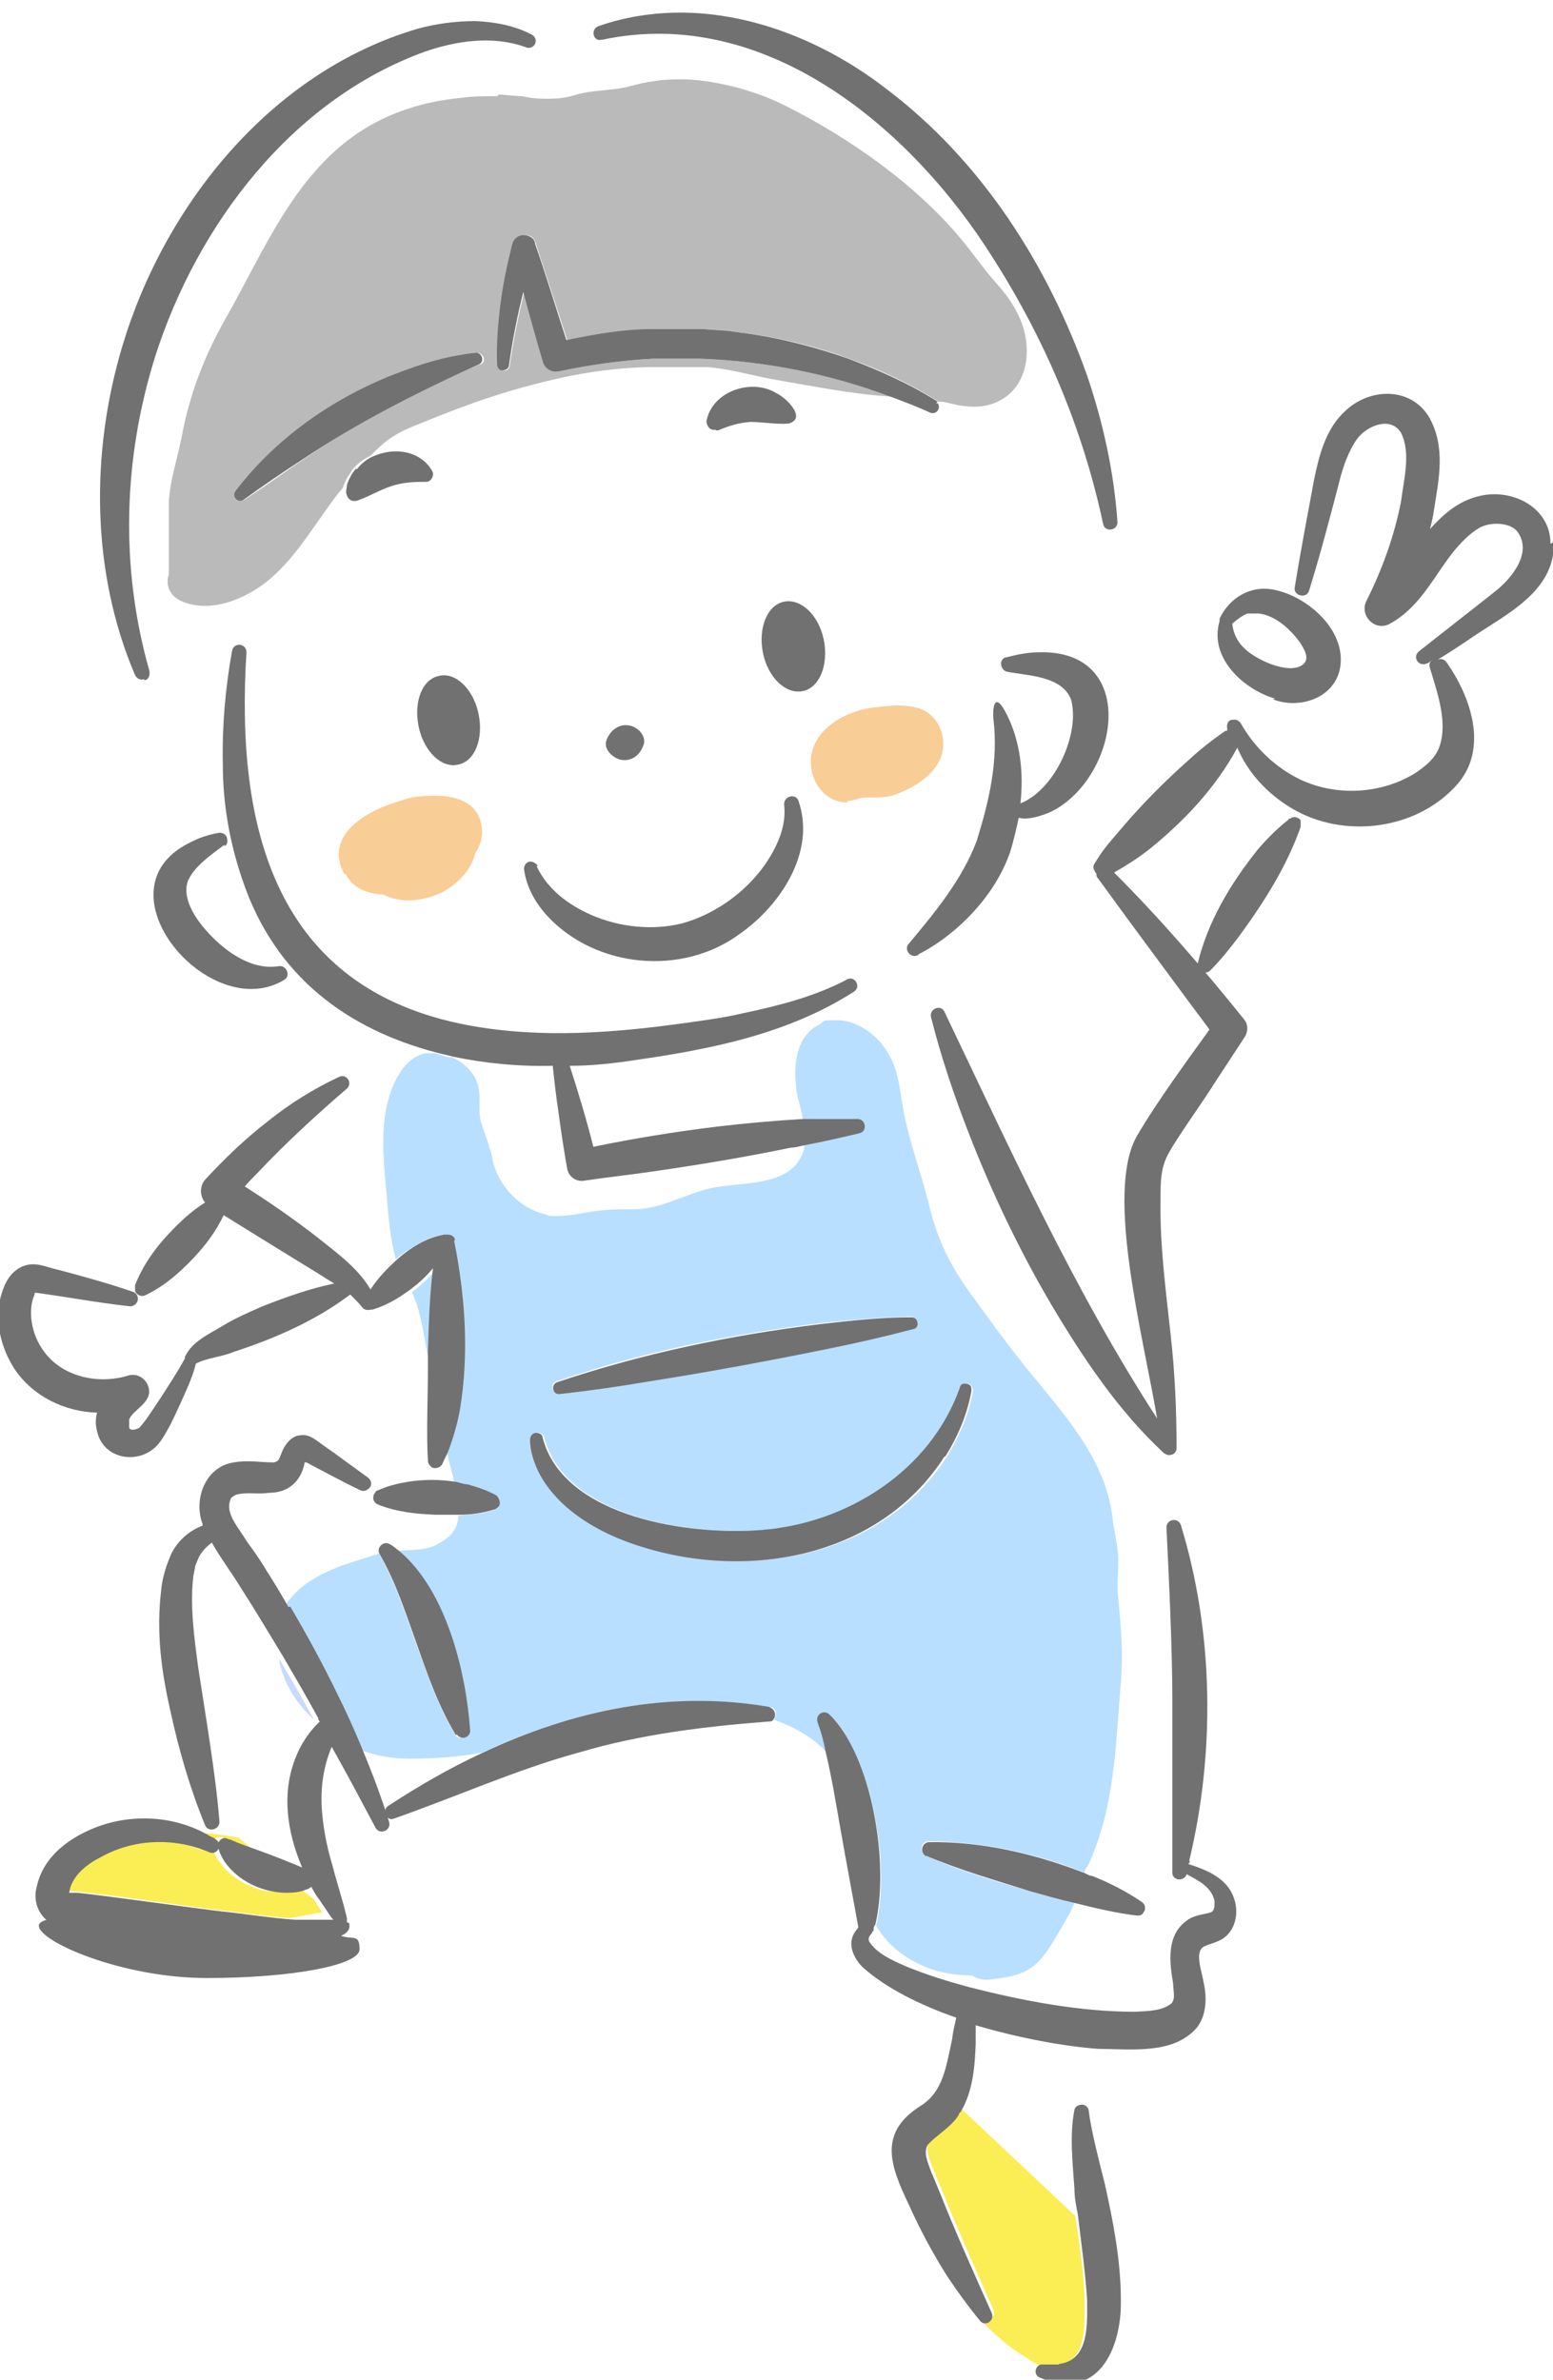 <?xml version="1.0" encoding="UTF-8"?>
<svg id="_レイヤー_1" xmlns="http://www.w3.org/2000/svg" xmlns:xlink="http://www.w3.org/1999/xlink" version="1.1" viewBox="0 0 184 282">
  <!-- Generator: Adobe Illustrator 29.0.0, SVG Export Plug-In . SVG Version: 2.1.0 Build 186)  -->
  <defs>
    <style>
      .st0 {
        fill: none;
      }

      .st1 {
        fill: #fae84c;
      }

      .st2 {
        fill: #717171;
      }

      .st3 {
        fill: #b8dfff;
      }

      .st4 {
        fill: #fbed54;
      }

      .st5 {
        fill: #bababa;
      }

      .st6 {
        fill: #c7daff;
      }

      .st7 {
        fill: #f9cd96;
      }

      .st8 {
        clip-path: url(#clippath);
      }
    </style>
    <clipPath id="clippath">
      <rect class="st0" width="184" height="282"/>
    </clipPath>
  </defs>
  <g class="st8">
    <g>
      <path class="st0" d="M77.5,138.7c-2.7.4-5.5.8-8.2,1.1-1,.2-2-.4-2.1-1.4-.3-1.6-.8-4.9-1-6.5-.3-1.9-.5-3.7-.7-5.6-4,0-8-.3-11.8-1.1,1.5.7,2.7,2,3.1,3.6.3,1.4,0,2.8.3,4.1.4,1.6,1,3,1.4,4.6.6,3,3.1,5.6,6.2,6.3.5,0,1,.2,1.5.2,1.3,0,2.6-.3,3.9-.5,1.7-.3,3.4-.3,5.1-.3s0,0,0,0c3.5,0,6.7-2.2,10.3-2.7,2.7-.3,7.1-.3,9-2.7.5-.7.8-1.4.9-2.2-.6,0-1.1.2-1.7.3-5.4,1-10.8,2-16.2,2.8h0Z"/>
      <path class="st0" d="M147.3,76.8c1.3,1.3,5.3,3.3,7,2.1.9-.7.2-1.9-.3-2.7-1.1-1.6-2.9-3.2-4.9-3.4h-1.2c-.7.3-1.2.7-1.8,1.2.2,1.1.6,2.1,1.3,2.8h-.1Z"/>
      <path class="st0" d="M39,227.5c-.2-.3-.4-.5-.6-.8-.8.2-2.1.4-3.9.7,1.5,0,3,.2,4.5,0h0Z"/>
      <path class="st0" d="M35.7,173.4h0Z"/>
      <path class="st0" d="M36.4,223.6c-.2,0-.4.3-.6.3l1.6,1.3c-.3-.5-.7-1.1-1-1.6Z"/>
      <path class="st1" d="M7.6,224.4h0Z"/>
      <path class="st4" d="M24.1,219.3c-4.2-1.7-9-1.6-12.9.6-2,1.1-3.4,2.5-3.7,4.2h.9c1.6,0,15.2,2,17.1,2.2,2.9.3,5.8.8,8.8,1,1.8-.3,3.2-.6,3.9-.7-.4-.5-.7-1-1-1.5l-1.6-1.3c-.8.4-1.8.4-2.6.4-2.8,0-5.5-1.4-7.1-3.7-.5-.7-1.3-2.5,0-2.8.3,0,.5,0,.7.2,1.1.4,2.3.9,3.4,1.3l-1.7-1.4s-1.7-.4-4.3-.6c.2,0,.5.3.7.4.8.6,0,1.9-.8,1.5v.2h.2Z"/>
      <path class="st4" d="M110.1,253.8c-.5.9,0,2,.4,3.1l1,2.4c1.9,4.7,4.1,9.7,6.2,14.4.4.9-.8,1.7-1.4.9-1.4-1.6-2.7-3.4-3.9-5.3,1.9,3.7,4.8,7.4,9.2,10.1.6.4,1.1.7,1.6.9h2.2c3.4-.6,3.1-4.7,3.1-7.5s-.6-6.8-1.1-10.2l-13.5-12.7s0,.2-.2.3c-.7,1.4-2.9,2.6-3.7,3.6h.1Z"/>
      <path class="st5" d="M58.9,11.4c-1.4,0-2.9,0-4.3.2-4.3.4-8.5,1.7-12.1,4.1-7.8,5.2-11.4,14.4-15.8,22.1-2.5,4.4-4.3,9.1-5.2,14.1-.5,2.5-1.3,4.8-1.5,7.5v8.7c-.4,1.1,0,2.4,1.4,3.1.9.4,1.9.6,2.9.6,2.8,0,5.7-1.5,7.7-3.2,3.3-2.8,5.6-7,8.2-10.3.2-.2.4-.4.5-.7.2-.7.7-1.4,1.1-2,.6-.7,1.3-1.2,2.1-1.6l.3-.3c1.8-1.8,3-2.5,5.3-3.4,4.4-1.8,8.6-3.4,13.2-4.6,4.8-1.3,9.3-2.1,14.3-2.2h6.8c2.5.2,5,.9,7.5,1.4,4.7.8,9.5,1.8,14.3,2.1-7.2-2.7-14.9-4.2-22.5-4.5h-5.6c-3.7.2-7.5.6-11.1,1.5-.9.2-1.8-.3-2-1.2-.6-2-1.5-5.2-2.3-8.2-.7,2.9-1.3,5.8-1.7,8.7,0,.4-.4.7-.8.6-.4,0-.6-.4-.6-.7,0-2.4,0-4.8.4-7.2s.8-4.8,1.4-7.1c.2-.8,1-1.2,1.7-1,.5,0,.9.5,1,1,.9,2.8,2.6,7.9,3.7,11.4,3.3-.7,6.7-1.1,10.2-1.3h6l2.9.2,2.9.4c3.9.6,7.7,1.5,11.4,2.9,3.7,1.3,7.3,3,10.6,5.1h.2c.5,0,1.1.2,1.6.3.8.2,1.7.3,2.5.3s2-.2,2.9-.7c3.5-1.8,3.9-6.3,2.5-9.6-.7-1.7-1.8-3.2-3-4.5-1.4-1.6-2.5-3.2-3.8-4.8-5.5-6.7-13.4-12.2-20.9-16-3.5-1.8-8-3-11.9-3.2h-1c-1.9,0-3.8.3-5.6.8-2.2.6-4.5.4-6.7,1.1-1,.3-2,.4-2.9.4s-2,0-3.2-.3c-1,0-2-.2-3-.2h.2l-.2.2ZM56.8,43.2c-7.4,3.2-14.5,6.8-21.1,11.4-2.2,1.5-4.4,3.1-6.7,4.6-.7.5-1.5-.4-1-1,5.1-6.7,12.5-11.5,20.3-14.4,2.6-.9,5.4-1.6,8.2-2,.8,0,1.2,1.1.4,1.4h0Z"/>
      <path class="st3" d="M98.4,203.3c5,5,7.1,17.9,5.4,24.9,1.5,2.6,4.1,4.4,7,5.3,1.4.4,2.9.6,4.4.6s0,0,0,0c.4.3,1,.5,1.6.5s.2,0,.4,0c3.2-.4,5.1-.7,7-3.6.9-1.4,1.8-2.9,2.6-4.4.2-.4.3-.7.5-1.1-1.8-.4-3.5-.9-5.3-1.4-4.2-1.2-8.3-2.4-12.3-4.2-.8-.4-.6-1.7.3-1.7,6.4,0,12.7,1.4,18.5,3.7,0-.3.2-.6.4-.8,3.2-6.9,3.3-14.4,3.9-21.8.3-3.4,0-6.5-.3-9.9-.2-1.5,0-3,0-4.5s-.5-3.4-.7-5.1c-.8-7-6-12.5-10.2-17.7-2.5-3.1-4.8-6.3-7.1-9.5-2.3-3.3-3.6-6.3-4.5-10.1-.9-3.6-2.2-7-2.9-10.6-.6-3.2-.6-5.9-2.9-8.5-1.3-1.4-3.1-2.5-5-2.5s-1.4,0-2.1.5c-2.6,1.2-3.1,4.5-2.8,7,0,1.3.6,2.7.8,4.2h6.4c1,0,1.1,1.5.2,1.7-2.1.5-4.3.9-6.4,1.4,0,.8-.4,1.5-.9,2.2-1.9,2.4-6.3,2.3-9,2.7-3.5.4-6.7,2.7-10.3,2.7h0c-1.7,0-3.4,0-5.1.3-1.3.2-2.6.5-3.9.5s-1,0-1.5-.2c-3-.7-5.5-3.3-6.2-6.3-.3-1.6-.9-3-1.4-4.6-.4-1.4,0-2.8-.3-4.1-.3-1.6-1.6-2.9-3.1-3.6-.7,0-1.3-.3-2-.5h-1.2c-2.7.6-4.1,3.9-4.6,6.4-.7,3.3-.3,7,0,10.3.2,2.4.4,5.2,1.1,7.7,1.6-1.3,3.4-2.4,5.5-2.9h.4c.4,0,.8.2.9.7,1.3,6.6,1.8,13.4.7,20-.3,1.7-.7,3.4-1.4,5,0,.5.2,1.1.3,1.6.2.7.4,1.4.5,2.1.5,0,.9.2,1.4.3,1.2.3,2.3.7,3.4,1.3.4.3.6.8.3,1.3,0,.2-.3.4-.6.4-1.3.4-2.7.5-4,.6,0,1.5-.9,2.7-2.9,3.6-1.5.6-2.7.4-4.3.6h0c5.6,4.8,7.9,14.4,8.4,21.2,0,.9-1.2,1.3-1.6.5-2.1-3.5-3.3-7.2-4.7-11-1.3-3.6-2.4-7.1-4.3-10.4-.9.3-1.9.6-2.8.9-2.7.8-6.2,2.3-7.9,4.7-.2.2-.3.4-.4.7,2,3.3,3.8,6.7,5.5,10.2,1.1,2.2,2,4.4,3,6.6,1.9.8,4,1.2,6,1.2h.5c2.8,0,5.5-.2,8.3-.7,10.7-5,22.3-7.5,34.1-5.4.8,0,.9,1,.5,1.5,2.3.8,4.5,2,6.2,3.8-.3-1.1-.6-2.2-.9-3.3-.4-.9.7-1.7,1.4-1v-.2.2ZM65.9,163.7c10.2-3.5,20.7-5.6,31.3-6.9,3.6-.4,7.1-.7,10.7-.8.4,0,.7.3.7.7s-.2.6-.5.7c-3.5.9-7,1.7-10.4,2.4-7,1.4-14,2.7-20.9,3.8-3.5.6-7,1.1-10.6,1.5-.8,0-1.1-1.1-.3-1.4h0ZM74.2,182.6c-3.9-1.5-7.9-4-10-7.8-.7-1.3-1.1-2.7-1.2-4.2,0-.4.3-.8.7-.8s.7.2.8.6c2.5,9.5,17.6,11.6,26,10.9,10.2-.8,19.8-7,23.4-16.8,0-.4.6-.6.9-.5s.5.5.5.8c-.5,2.7-1.6,5.4-3.1,7.8-8,12.5-24.7,14.9-37.9,10h-.2,0Z"/>
      <path class="st3" d="M51.6,150.5c-.6.7-1.2,1.3-1.9,1.9-.3.3-.6.5-.9.7,1.3,2.8,1.5,6.1,2.2,9.2v-2c0-3.2,0-6.5.6-9.8h0Z"/>
      <path class="st6" d="M33.7,198.9c.8,1.9,2,3.5,3.5,4.9-1.3-2.4-2.7-4.8-4.1-7.2,0,.8.3,1.5.6,2.2h0Z"/>
      <path class="st2" d="M54.3,90.6c2-.4,3-3.1,2.4-6s-2.7-5-4.7-4.5c-2,.4-3,3.1-2.4,6s2.7,5,4.7,4.5Z"/>
      <path class="st2" d="M97.6,75.8c-.6-2.9-2.7-4.9-4.7-4.5s-3.1,3.1-2.5,6.1c.6,2.9,2.7,4.9,4.7,4.5s3.1-3.1,2.5-6.1Z"/>
      <path class="st2" d="M76.2,88.4c.5-1.1-.6-2.2-1.5-2.4-1.2-.3-2.3.4-2.8,1.6-.5,1.1.6,2.1,1.5,2.4,1.2.3,2.3-.3,2.8-1.6Z"/>
      <path class="st2" d="M65.5,126.4c.2,1.9.4,3.7.7,5.6.2,1.6.7,4.9,1,6.5.2,1,1.1,1.6,2.1,1.4,2.7-.4,5.5-.7,8.2-1.1,5.5-.8,10.9-1.7,16.2-2.8.6,0,1.1-.2,1.7-.3,2.1-.4,4.3-.9,6.4-1.4,1-.2.8-1.7-.2-1.7h-6.4c-3.4.2-6.8.5-10.2.9-4.9.6-9.9,1.4-14.7,2.4-.8-3.2-1.8-6.5-2.8-9.6,2.7,0,5.3-.3,7.9-.7,9-1.3,18-3.1,25.8-8.1.9-.6,0-2-.9-1.4-3.8,2-8.1,3.1-12.4,4-2.1.5-4.4.8-6.5,1.1-8.6,1.2-17.3,1.9-25.9.3-23-4.3-27.6-23.5-26.3-44.2,0-1.1-1.5-1.2-1.7-.2-.8,4.4-1.2,9-1.1,13.5,0,4.6.8,9.2,2.3,13.6,3.9,11.7,12.7,17.8,22.9,20.5.7.2,1.3.3,2,.5,3.8.8,7.8,1.2,11.8,1.1h.1Z"/>
      <path class="st2" d="M108.8,113.1c4.7-2.4,9.2-7.1,10.9-12.2.4-1.3.7-2.6,1-4,1.2.4,3.5-.5,4.2-.9,7.8-4.3,10-19.1-1.9-18.7-1.3,0-2.6.3-3.8.6-.3,0-.6.4-.6.7,0,.5.3.9.7,1,2.6.5,6.5.5,7.6,3.3,1.1,4-1.9,10.7-6,12.3.4-3.6,0-7.3-1.6-10.5s-1.7-.4-1.6.5c.6,5-.5,9.7-2,14.5-1.7,4.5-4.9,8.4-8,12.1-.7.7.2,1.8,1,1.4h.1Z"/>
      <path class="st2" d="M53.9,147c0-.5-.5-.7-.9-.7h-.4c-2.1.4-3.9,1.5-5.5,2.9h0c-1.2,1.1-2.3,2.2-3.2,3.6-1.3-2.2-3.3-3.8-5.2-5.3-3.1-2.5-6.4-4.8-9.7-6.9.5-.6,1.1-1.2,1.6-1.7,3.3-3.5,6.9-6.8,10.5-9.9.7-.6,0-1.8-.9-1.4-3,1.4-5.9,3.2-8.5,5.3-2.7,2.1-5.1,4.4-7.4,6.9-.7.8-.6,2,0,2.7-1.6,1-3,2.3-4.3,3.7-1.7,1.8-3.1,3.8-4,6.1v.7c.2.5.8.7,1.2.5,2.3-1.1,4.1-2.7,5.8-4.5,1.4-1.5,2.6-3.1,3.5-5,3.2,2,8.9,5.5,10.2,6.3,1,.6,1.9,1.2,2.9,1.8-2.9.6-5.7,1.6-8.5,2.7-1.6.7-3.2,1.4-4.7,2.3-1.6,1-3.6,1.8-4.5,3.7h0v.2c-.4.7-.8,1.4-1.3,2.2l-1.4,2.2c-.9,1.3-1.7,2.7-2.7,3.8-.4.2-1,.4-1.2,0v-1c.5-1.2,2.8-2,2.3-3.8-.3-1.1-1.4-1.7-2.4-1.4-3.5,1.1-7.9.2-10.1-3-1.3-1.8-1.9-4.6-1-6.6v-.2h.2c3.7.5,7.4,1.2,11.1,1.6,1,0,1.3-1.3.4-1.7-2.9-1-5.8-1.8-8.8-2.6-1.5-.3-2.8-1.1-4.4-.4-1.5.7-2.1,2.1-2.5,3.5-.8,2.9,0,6.1,1.6,8.6,2.2,3.3,6,5.1,9.8,5.2-.2.7-.2,1.5,0,2.2.7,3.3,4.8,4,7,1.8.7-.7,1.2-1.7,1.7-2.6.8-1.6,1.5-3.2,2.2-4.8.3-.8.6-1.5.8-2.4,1.3-.7,3.1-.8,4.5-1.4,4.9-1.6,9.7-3.7,13.8-6.8.5.5,1,1,1.4,1.5.2.3.6.4,1,.3h.2c1.7-.5,3-1.3,4.4-2.3.3-.2.6-.5.9-.7.7-.6,1.3-1.2,1.9-1.9-.4,3.2-.5,6.5-.6,9.8v2c0,3.6-.2,7.8,0,11,0,.3.2.6.5.8.4.2,1,0,1.2-.4.2-.5.5-1,.7-1.5.6-1.6,1.1-3.3,1.4-5,1.1-6.7.6-13.5-.7-20h.2-.1Z"/>
      <path class="st2" d="M59.1,178.5c.3-.4,0-1-.3-1.3-1.1-.6-2.3-1-3.4-1.3-.4,0-.9-.2-1.4-.3-1.9-.3-3.8-.3-5.7,0-1.2.2-2.4.5-3.5,1-.2,0-.4.3-.5.5-.2.5,0,1,.5,1.2,2.3.9,4.5,1.1,6.8,1.2h2.9c1.3,0,2.6-.2,4-.6.2,0,.4-.2.6-.4h0Z"/>
      <path class="st2" d="M91.3,202.3c-11.9-2.1-23.5.4-34.1,5.4-3.9,1.8-7.7,4-11.2,6.3-.8.5-.2,1.9.7,1.5,7.4-2.6,14.5-5.8,21.8-7.8,7.4-2.2,14.9-3.1,22.6-3.7.2,0,.4,0,.5-.2.4-.4.3-1.3-.5-1.5h.2Z"/>
      <path class="st2" d="M125.5,280.2h-2.2c-.7.2-.9,1.3,0,1.6,6.8,2.8,9.6-3.5,9.5-9.2,0-4.7-.9-9.3-1.9-13.8-.6-2.4-1.6-6.2-1.9-8.6,0-.4-.3-.7-.7-.8-.5,0-.9.2-1,.6-.6,3.1-.2,6.3,0,9.4,0,1,.2,2,.4,3,.4,3.4.9,6.8,1.1,10.2,0,2.7.3,6.9-3.1,7.5h-.2Z"/>
      <path class="st2" d="M63.7,102.6c-.2-.3-.5-.5-.9-.5s-.8.5-.7,1c.3,2.1,1.4,4,2.8,5.5,5.7,6.1,15.9,7.1,22.7,2.1,4.9-3.4,9.1-9.8,7-15.8-.3-.9-1.7-.6-1.7.4.2,1.7-.2,3.3-.9,4.8-2.1,4.5-6.5,8-11.1,9.3-3.5.9-7.5.5-10.9-1-2.7-1.2-5.1-3-6.4-5.7h0Z"/>
      <path class="st2" d="M71.4,4.7c19.3-4.1,36.6,10.5,46.2,25.8,6.2,9.7,10.7,20.3,13.1,31.6.2,1,1.7.8,1.7-.2-.4-5.9-1.7-11.8-3.6-17.4-4.7-13.2-12.5-25.4-23.7-33.9-9.5-7.4-22.4-11.6-34.2-7.5-1,.4-.6,1.9.4,1.6h0Z"/>
      <path class="st2" d="M152.7,97.1c-1.4,1.1-2.6,2.3-3.7,3.6-3.2,4-5.9,8.5-7.1,13.5-.2.8.9,1.4,1.5.8,1.2-1.2,2.3-2.6,3.3-3.9,3-4.1,5.7-8.3,7.4-13.1v-.8c-.3-.4-.9-.5-1.2-.2h-.2Z"/>
      <path class="st2" d="M84.8,51h.3c1.4-.6,2.5-.9,3.8-1,1.4,0,3,.3,4.5.2,2.3-.6-.3-3.1-1.4-3.6-2.9-1.8-7.6-.3-8.3,3.3,0,.6.5,1.2,1.1,1h0Z"/>
      <path class="st2" d="M42.2,55.5c-.5.6-.9,1.3-1.1,2,0,.4-.2.8,0,1.2.2.6.8.8,1.3.6,1.4-.5,2.7-1.3,4-1.7,1.2-.4,2.4-.5,3.8-.5h.3c.6,0,1-.8.7-1.3-1.4-2.4-4.4-2.8-6.8-1.8-.8.3-1.6.9-2.1,1.6h-.1Z"/>
      <path class="st2" d="M183.7,64.4c0-4.3-4.6-6.6-8.5-5.6-2.5.6-4.2,2.2-5.6,3.7,0,0-.2.2-.2.3.2-.8.4-1.6.5-2.4.6-3.7,1.4-7.5-.6-11-2.2-3.6-7-3.4-9.8-.8-2.4,2.1-3.2,5.3-3.8,8.2-.8,4.3-1.6,8.5-2.3,12.8-.2,1,1.4,1.4,1.7.4,1.3-4.2,2.4-8.4,3.5-12.6.5-2.1,1.2-4,2.2-5.4,1.2-1.6,4-2.7,5.2-.7,1.2,2.4.3,5.6,0,8.1-.8,4.1-2.2,8-4.1,11.8-.9,1.8,1.1,3.7,2.8,2.7,3.8-2.1,5.4-6.1,7.9-9,.8-.9,1.6-1.7,2.6-2.3,1.3-.8,3.6-.7,4.5.3,2,2.5-.6,5.7-2.7,7.3-2.9,2.3-6,4.7-8.9,7-.8.7,0,1.9,1,1.4.2,0,.4-.3.6-.4-.3.2-.4.5-.3.9.9,3,2.2,6.6,1.1,9.5-.5,1.3-1.6,2.2-2.8,3-4,2.5-9.3,2.8-13.6.8-2.9-1.4-5.4-3.7-7.1-6.7-.2-.3-.6-.5-1-.4-.5,0-.7.6-.6,1v.3h-.2c-1.6,1.1-3,2.2-4.4,3.5-2.7,2.4-5.3,5-7.7,7.8s-2.4,2.8-3.4,4.4c-.2.3-.2.6,0,.9,0,0,0,.2.2.3,0,.2,0,.4.2.6l3.5,4.8c2,2.7,7,9.5,9.7,13.1-2.8,3.9-6.4,8.8-8.7,12.8-3.6,6.8.8,23.3,2.5,33.3-9.8-15.1-17.5-32.1-25.2-48.2-.4-.9-1.8-.4-1.6.6,1.2,4.8,2.8,9.5,4.6,14.1,2.7,6.9,5.9,13.6,9.6,19.9,3.8,6.4,8,12.7,13.4,17.7.3.2.6.3.8.2.3,0,.7-.3.7-.8,0-4.5-.2-9-.7-13.4-.6-5.5-1.3-10.8-1.2-16.1,0-2,0-3.8,1-5.5.9-1.7,4.2-6.3,5.3-8.1l3.6-5.5c.5-.7.5-1.6,0-2.2-4.9-6.1-10-12-15.4-17.4,1.4-.8,2.8-1.7,4.1-2.7,4.2-3.4,7.9-7.3,10.5-12.1,1.2,2.9,3.5,5.4,6.3,7.1,6.2,3.8,15,2.7,19.8-2.8,3.7-4.3,1.5-10.4-1.3-14.4-.3-.4-.7-.5-1.1-.3,1.3-.8,2.7-1.7,4-2.6,4.1-2.8,10-5.5,9.8-11.4l-.3.2h-.1Z"/>
      <path class="st2" d="M150.9,82.9c2.9,1.1,6.9,0,7.8-3.4,1.1-4.6-3.7-8.8-7.7-9.6-2.8-.6-5.3.9-6.5,3.4v.3h0c-1.3,4.3,2.8,8.1,6.6,9.2h-.2ZM148.4,72.7h.7c2,.2,3.8,1.9,4.9,3.4.5.8,1.3,2,.3,2.7-1.7,1.2-5.7-.7-7-2.1-.7-.7-1.2-1.7-1.3-2.8.6-.5,1.1-.9,1.8-1.2h.6Z"/>
      <path class="st2" d="M26.6,100.3c.3-.2.4-.5.3-.9,0-.5-.6-.8-1-.7-1.2.2-2.4.6-3.5,1.2-11.2,5.6,2.5,21.6,11.3,16.2.8-.5.2-1.8-.7-1.6-2,.3-3.8-.4-5.5-1.5-2.4-1.6-6.4-5.7-5.2-8.7.8-1.7,2.7-3,4.3-4.2h0v.2Z"/>
      <path class="st2" d="M17.1,80.6c.5,0,.7-.6.6-1.1-3.5-12.3-3.1-25.2.7-37.3,5-15.6,16.2-30.4,32-36.1,3.8-1.3,8.1-1.9,11.9-.5.4.2.9,0,1.1-.4s0-.9-.4-1.1c-2.1-1.1-4.4-1.5-6.7-1.6-2.3,0-4.6.3-6.8.9-17.4,5.1-30,20.9-35,37.6-3.8,12.7-3.7,26.8,1.5,39,.2.4.6.6,1,.5h.1Z"/>
      <path class="st2" d="M111.1,47.6c-3.3-2.1-6.9-3.7-10.6-5.1-3.7-1.3-7.5-2.3-11.4-2.9l-2.9-.4-2.9-.2h-6c-3.4,0-6.8.6-10.2,1.3-1.1-3.4-2.7-8.6-3.7-11.4,0-.5-.5-.9-1-1-.8-.2-1.5.3-1.7,1-.6,2.4-1.1,4.7-1.4,7.1s-.5,4.8-.4,7.2c0,.4.3.7.6.7s.8-.2.8-.6c.4-2.9,1-5.9,1.7-8.7.8,3,1.7,6.2,2.3,8.2.2.9,1.1,1.4,2,1.2,3.6-.8,7.4-1.3,11.1-1.5h5.6c7.7.3,15.3,1.8,22.5,4.5,1.6.6,3.2,1.2,4.7,1.9.8.3,1.3-.6.9-1.1h-.2l.2-.2Z"/>
      <path class="st2" d="M56.4,41.8c-2.8.3-5.5,1-8.2,2-7.9,2.8-15.2,7.7-20.3,14.4-.5.7.4,1.5,1,1,2.2-1.6,4.4-3.1,6.7-4.6,6.7-4.5,13.8-8.1,21.1-11.4.8-.3.4-1.5-.4-1.4h0Z"/>
      <path class="st2" d="M66.3,165.2c3.6-.4,7.1-.9,10.6-1.5,7-1.1,14-2.4,20.9-3.8,3.5-.7,7-1.5,10.4-2.4.3,0,.6-.4.5-.7,0-.4-.3-.7-.7-.7-3.6,0-7.2.4-10.7.8-10.7,1.3-21.2,3.5-31.3,6.9-.8.3-.5,1.5.3,1.4h0Z"/>
      <path class="st2" d="M112,172.6c1.5-2.4,2.6-5,3.1-7.8,0-.3,0-.7-.5-.8s-.8,0-.9.5c-3.5,9.8-13.3,16-23.4,16.8-8.4.7-23.5-1.4-26-10.9,0-.4-.4-.6-.8-.6s-.7.4-.7.8c0,1.4.5,2.9,1.2,4.2,2.1,3.8,6.1,6.3,10,7.8,13.2,5,29.9,2.5,37.9-10h.2,0Z"/>
      <path class="st7" d="M40.9,103.5c1,1.9,2.7,2.4,4.5,2.5.9.5,2,.7,3.1.7s3-.4,4.3-1.2c1.7-1,3.1-2.6,3.5-4.4.6-.9.9-1.8.8-2.9-.3-3-2.8-3.9-5.5-3.9s-3.2.3-4.5.7c-3.7,1.1-8.8,4-6.3,8.6h.1Z"/>
      <path class="st7" d="M100.4,94.9c.6,0,1.2-.2,1.8-.4h.9c1.2,0,2.3,0,3.4-.5,2-.8,4.2-2.2,5-4.3.8-2.4-.3-5-2.7-5.8-.8-.2-1.6-.3-2.5-.3s-2.3.2-3.3.3c-3.4.6-7.3,3-6.9,6.9.2,2.3,1.9,4.3,4.3,4.3h0v-.2Z"/>
      <path class="st2" d="M109.7,219.9c4,1.7,8.2,2.9,12.3,4.2,1.8.5,3.5,1,5.3,1.4,2.4.6,4.9,1.2,7.4,1.5.3,0,.6,0,.8-.4.3-.4.2-.9-.2-1.2-1.9-1.3-3.9-2.3-5.9-3.1-.3,0-.6-.2-.8-.3-5.9-2.3-12.2-3.8-18.5-3.7-.9,0-1.2,1.3-.3,1.7h-.1Z"/>
      <path class="st2" d="M140.9,220.5c3.1-12.9,2.9-27.1-1-39.8-.3-.9-1.7-.7-1.7.3.3,6,.7,14.6.7,20.4v20.5c0,1,1.4,1.1,1.7.2,1.5.8,3,1.6,3.3,3.2,0,.6,0,1.1-.4,1.3-.9.3-2,.3-2.9,1-2.5,1.8-2,5.1-1.6,7.5,0,.9.3,1.7-.2,2.3-1.1.9-2.6.9-4.3,1-6.6,0-13.3-1.3-19.6-2.9-2.6-.7-5.2-1.5-7.6-2.5-1.6-.7-3.4-1.5-4.3-2.9-.2-.4,0-.7.3-1,0,0,0-.2.2-.3h0c0-.3,0-.5.2-.7,1.7-7-.3-19.9-5.4-24.9-.7-.7-1.8,0-1.4,1,.4,1.1.7,2.2.9,3.3.7,2.9,1.2,5.9,1.7,8.8.7,4,1.5,8.2,2.2,12.1-.2.3-.5.6-.6.9-.7,1.4.3,3.1,1.2,3.9,2.7,2.4,6.7,4.4,11,5.9-.2.9-.4,1.7-.5,2.6-.7,3.1-1,6.2-3.8,7.9-5,3.2-3.5,7.1-1.3,11.7,1.3,2.9,2.8,5.7,4.5,8.4,1.2,1.8,2.5,3.6,3.9,5.3.6.8,1.8,0,1.4-.9-2.1-4.7-4.3-9.6-6.2-14.4l-1-2.4c-.4-1.1-.9-2.2-.4-3.1.8-1,2.9-2.2,3.7-3.6,0,0,0-.2.2-.3,1.5-2.5,1.7-5.5,1.8-8.1v-2.2c5.1,1.5,10.4,2.5,14.6,2.8,3.7,0,8.7.7,11.5-2.4,1.3-1.5,1.3-3.8.9-5.5-.2-1.3-1.2-3.8.2-4.3.7-.3,1.7-.5,2.4-1.1,1.6-1.4,1.6-3.9.5-5.6-1.1-1.7-3.3-2.5-4.9-3l.2-.3h0Z"/>
      <path class="st2" d="M34.1,190.3c-.8-1.4-1.7-2.9-2.6-4.3-.7-1.2-1.5-2.3-2.3-3.4-1-1.7-2.7-3.4-1.8-5.1,0,0,.3-.3.7-.4,1.1-.3,2.5,0,3.8-.2,2.3,0,3.8-1.4,4.2-3.6h.2c2.1,1.1,4.3,2.3,6.4,3.3.4.2.8,0,1.1-.3.3-.4.2-.9-.2-1.2-1.1-.8-2.2-1.6-3.3-2.4-.5-.4-2-1.4-2.5-1.8-.7-.5-1.4-1-2.3-.8-.4,0-.9.3-1.2.6-.9.9-.9,1.6-1.3,2.3h0c-.2.2-.4.3-.6.3-1.5,0-3-.3-4.7,0-3.4.5-4.8,4.4-3.7,7.3v.2c-.6.2-1.3.6-1.8,1-.9.7-1.7,1.7-2.1,2.8-.5,1.2-.9,2.6-1,3.8-.6,5,0,9.6,1.1,14.4,1,4.6,2.3,9.1,4.1,13.5.4.9,1.7.5,1.7-.4-.4-5.4-1.7-12.9-2.5-18.2-.5-3.7-1-7.3-.6-10.9l.2-1c0-.3.2-.6.3-.9.3-.8.9-1.5,1.7-2.1,1,1.8,2.3,3.5,3.4,5.3,1.8,2.8,3.4,5.5,5.1,8.3,1.4,2.4,2.8,4.8,4.1,7.2,0,0,0,.3.2.4-1.2,1.1-2.2,2.6-2.8,4.1-1.8,4.3-1.1,9,.7,13.2-1.7-.7-3.4-1.4-5.1-2-1.1-.4-2.3-.8-3.4-1.3-.2,0-.5-.2-.7-.2-1.4.3-.5,2,0,2.8,1.6,2.3,4.4,3.6,7.1,3.7.8,0,1.7,0,2.6-.4.2,0,.4-.2.6-.3.3.6.6,1.1,1,1.6.3.5.7,1,1,1.5.2.3.4.6.6.8h-4.5c-2.9-.2-5.9-.7-8.8-1-1.9-.2-15.5-2.1-17.1-2.2h-.9c.2-1.7,1.7-3.2,3.7-4.2,3.9-2.2,8.7-2.4,12.9-.6.9.4,1.7-.9.8-1.5-.2-.2-.5-.3-.7-.4-4.3-2.6-10-2.8-14.6-.6-2.6,1.2-5.2,3.3-5.9,6.4-.5,1.6,0,3.2,1.1,4.1-.6.2-.9.4-.9.7,0,1.9,9.9,6.2,19.9,6.2s18.1-1.5,18.1-3.4-.8-1.1-2.2-1.6c.5-.2,1-.6,1-1.1s0-.4-.3-.5v-.5c-.5-2.2-1.2-4.2-1.7-6.2-.6-2-1-3.9-1.2-5.9-.3-2.8,0-5.6,1.1-8.2,1.8,3.2,3.5,6.4,5.2,9.6.5.9,1.9.3,1.6-.7-.9-2.9-2-5.8-3.2-8.7-.9-2.2-1.9-4.4-3-6.6-1.7-3.5-3.5-6.8-5.5-10.2h-.3,0ZM35.7,173.4h0ZM7.6,224.4h0Z"/>
      <path class="st2" d="M54.1,205.5c.5.8,1.7.4,1.6-.5-.5-6.9-2.8-16.5-8.4-21.2-.4-.3-.7-.6-1.1-.8-.8-.5-1.7.5-1.2,1.2h0c1.9,3.3,3,6.8,4.3,10.4,1.3,3.7,2.6,7.5,4.7,11h.1Z"/>
    </g>
  </g>
</svg>